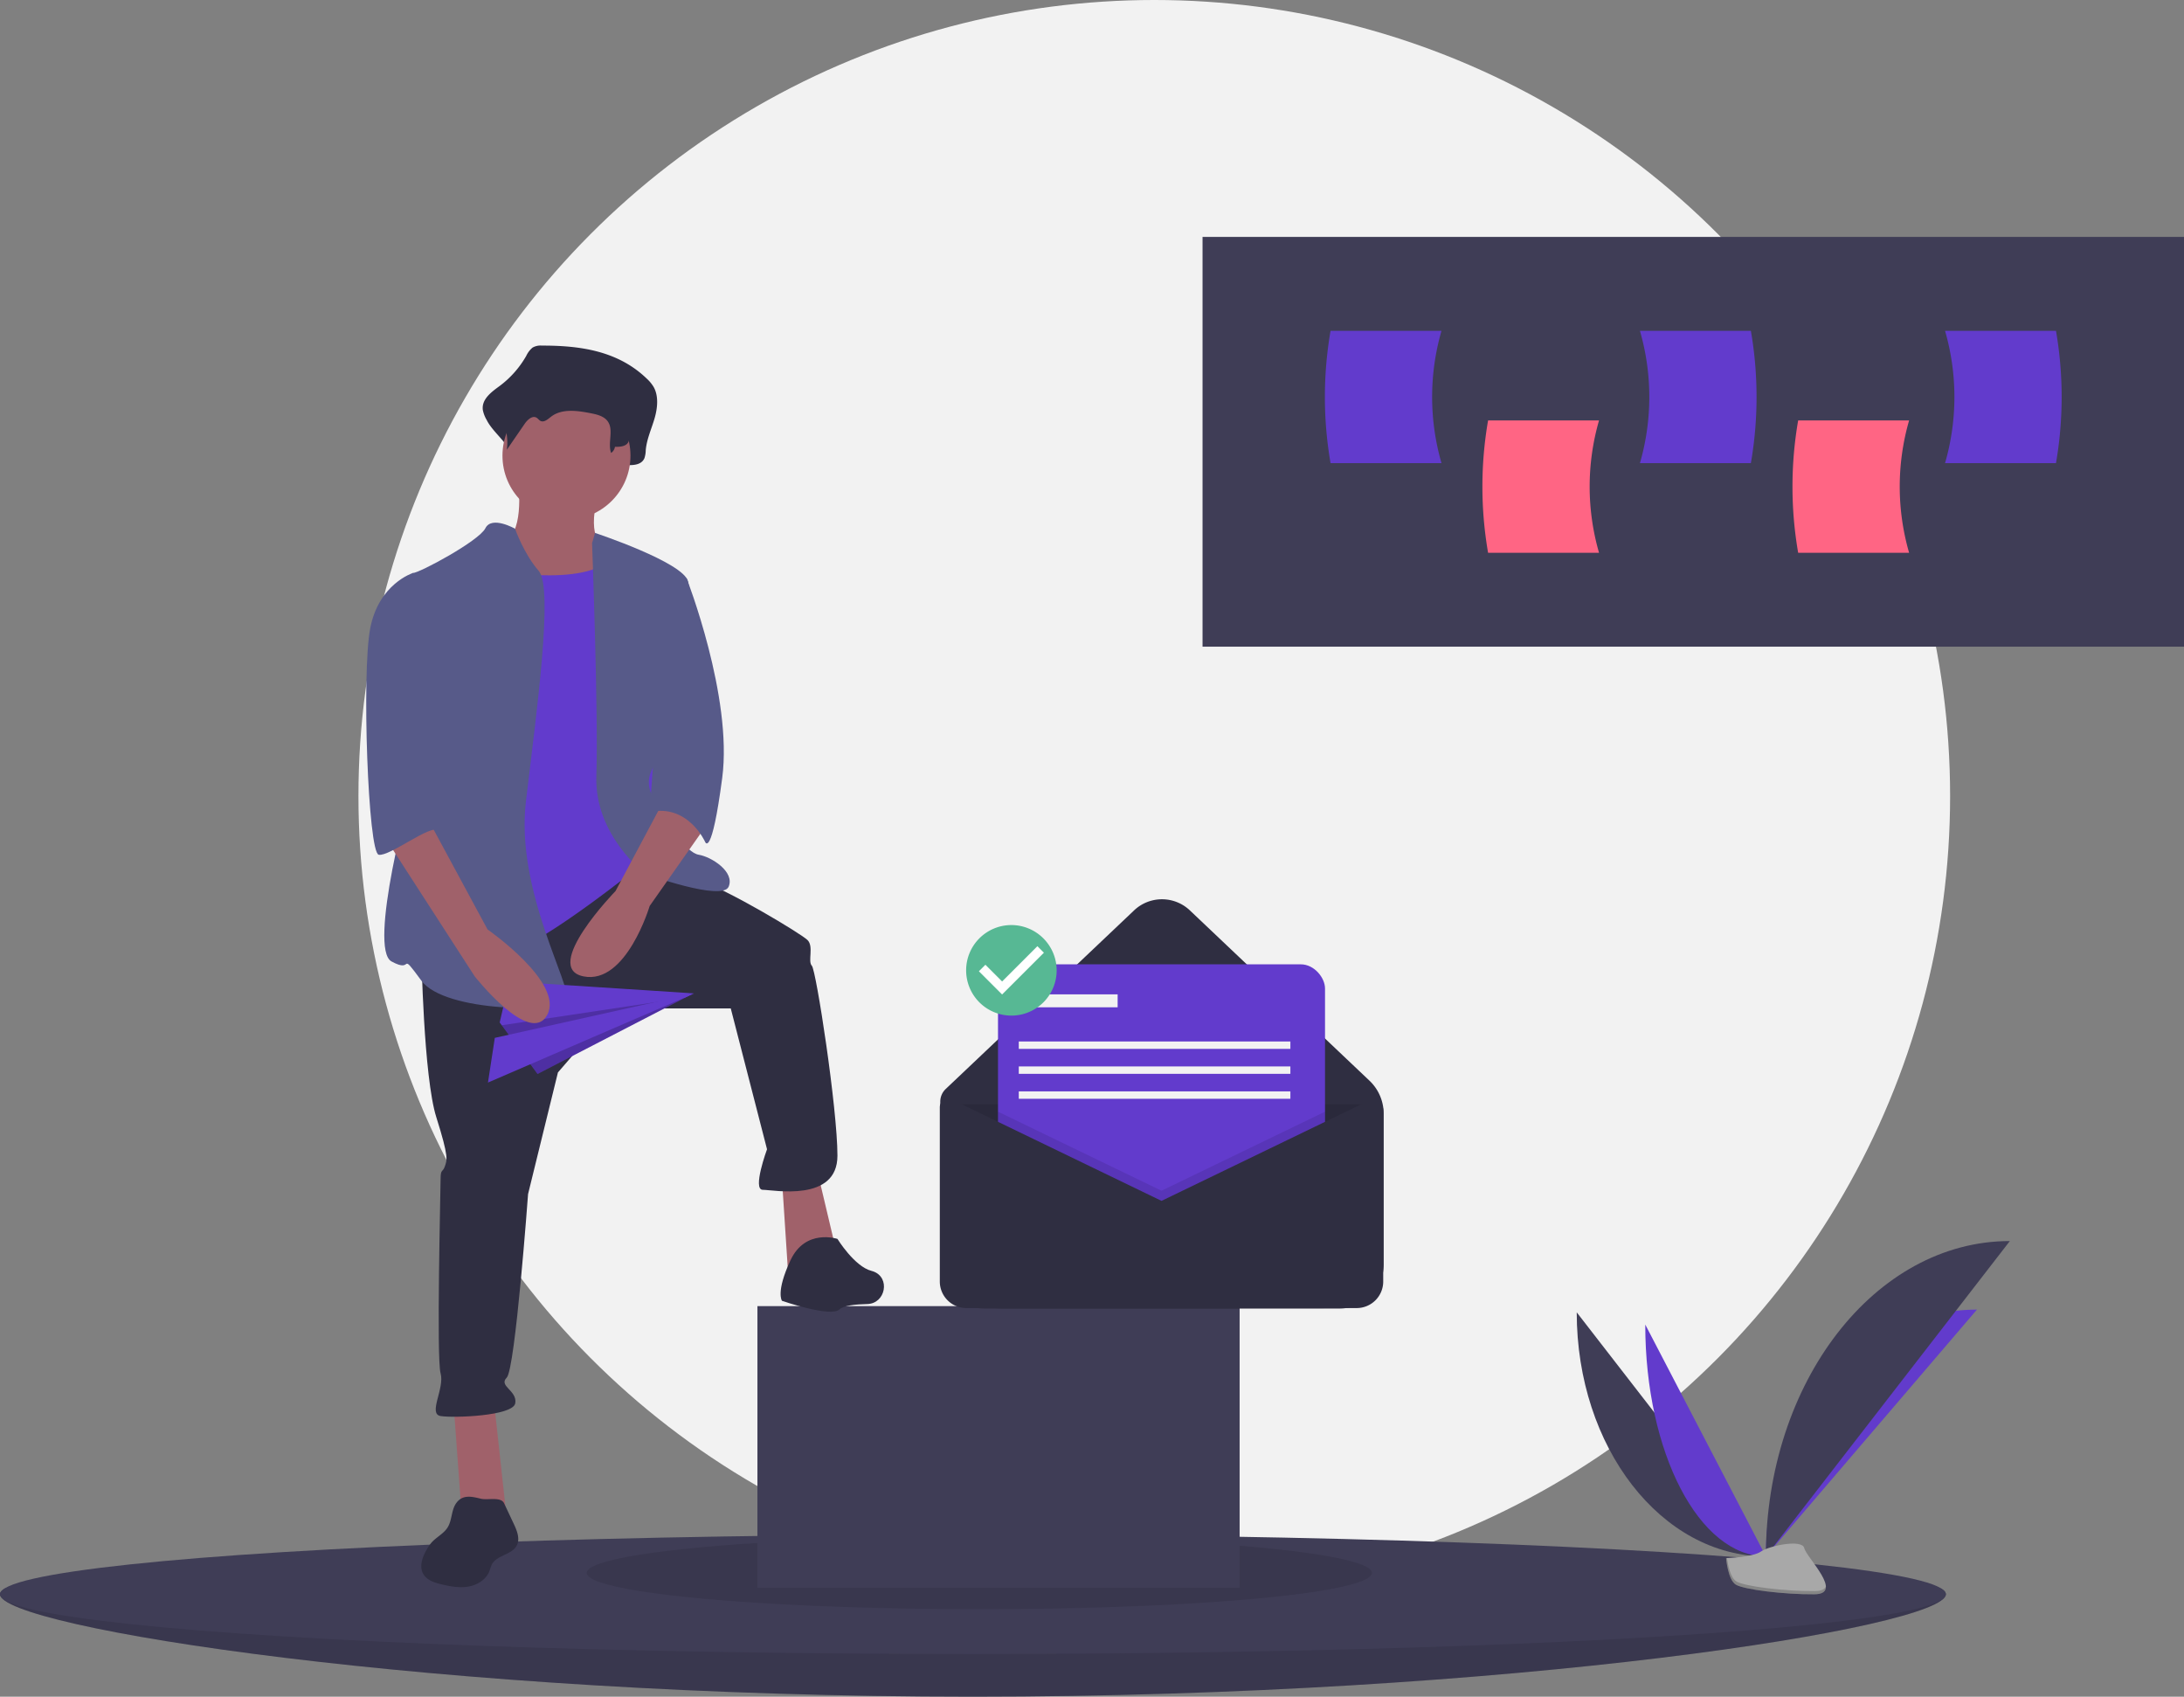 <svg id="e5dd2074-6f57-4137-8881-f8558dfe8bae" data-name="Layer 1" xmlns="http://www.w3.org/2000/svg" width="1023.623" height="795.001" viewBox="0 0 1023.623 795.001"><rect x="0" y="0" width="1023.623" height="795.001" fill="#808080" stroke="none"/><title>subscription</title><circle cx="541" cy="373" r="373" fill="#f2f2f2"/><path d="M1000.189,799.5c0,15.464-204.158,48-456,48s-456-32.536-456-48,204.158-8,456-8S1000.189,784.036,1000.189,799.5Z" transform="translate(-88.189 -52.5)" fill="#3f3d56"/><path d="M1000.189,799.5c0,15.464-204.158,48-456,48s-456-32.536-456-48,204.158-8,456-8S1000.189,784.036,1000.189,799.5Z" transform="translate(-88.189 -52.5)" opacity="0.1"/><ellipse cx="456" cy="747.001" rx="456" ry="28" fill="#3f3d56"/><ellipse cx="459" cy="737.001" rx="184" ry="17" opacity="0.1"/><path d="M827.189,667.412c0,63.204,39.651,114.348,88.652,114.348" transform="translate(-88.189 -52.5)" fill="#3f3d56"/><path d="M915.841,781.761c0-63.914,44.248-115.633,98.93-115.633" transform="translate(-88.189 -52.5)" fill="#623bcc"/><path d="M859.309,673.142c0,60.037,25.285,108.619,56.532,108.619" transform="translate(-88.189 -52.5)" fill="#623bcc"/><path d="M915.841,781.761c0-81.668,51.144-147.753,114.348-147.753" transform="translate(-88.189 -52.5)" fill="#3f3d56"/><path d="M897.19,782.567s12.572-.387,16.361-3.085,19.339-5.92,20.279-1.593,18.894,21.521,4.7,21.636-32.981-2.211-36.762-4.515S897.19,782.567,897.19,782.567Z" transform="translate(-88.189 -52.5)" fill="#a8a8a8"/><path d="M938.784,798.018c-14.194.115-32.981-2.211-36.762-4.514-2.88-1.754-4.028-8.049-4.412-10.953-.266.011-.42.016-.42.016s.796,10.14,4.578,12.443,22.568,4.629,36.762,4.514c4.097-.033,5.513-1.491,5.435-3.65C943.396,797.179,941.834,797.994,938.784,798.018Z" transform="translate(-88.189 -52.5)" opacity="0.2"/><rect x="355" y="612.001" width="226" height="132" fill="#3f3d56"/><path d="M716.107,665.627H549.487a20.602,20.602,0,0,1-20.602-20.602V568.688a8.162,8.162,0,0,1,2.547-5.923l88.292-83.694a19.003,19.003,0,0,1,26.146,0l84.182,79.798a21.334,21.334,0,0,1,6.657,15.483v70.674A20.602,20.602,0,0,1,716.107,665.627Z" transform="translate(-88.189 -52.5)" fill="#2f2e41"/><path d="M440.696,517.441H646.789a0,0,0,0,1,0,0v66.954a28.732,28.732,0,0,1-28.732,28.732h-148.628A28.732,28.732,0,0,1,440.696,584.395V517.441A0,0,0,0,1,440.696,517.441Z" opacity="0.1"/><path d="M528.668,564.962" transform="translate(-88.189 -52.5)" fill="none" stroke="#3f3d56" stroke-miterlimit="10"/><rect x="467.757" y="451.847" width="153.27" height="153.27" rx="11.336" fill="#623bcc"/><polygon points="621.027 520.883 621.027 605.117 467.757 605.117 467.757 520.883 544.392 557.924 621.027 520.883" opacity="0.1"/><path d="M632.58,615.186,534.386,567.725a3.984,3.984,0,0,0-5.718,3.587v81.658a12.44,12.44,0,0,0,12.44,12.44h182.944a12.44,12.44,0,0,0,12.44-12.44V572.711a4.862,4.862,0,0,0-6.977-4.377Z" transform="translate(-88.189 -52.5)" fill="#2f2e41"/><rect x="480.962" y="465.918" width="42.864" height="6.062" fill="#f2f2f2"/><rect x="477.498" y="487.999" width="127.292" height="3.464" fill="#f2f2f2"/><rect x="477.498" y="499.69" width="127.292" height="3.464" fill="#f2f2f2"/><rect x="477.498" y="511.38" width="127.292" height="3.464" fill="#f2f2f2"/><ellipse cx="474.035" cy="454.26" rx="17.752" ry="17.784" fill="#fff"/><path d="M562.223,485.945a21.215,21.215,0,1,0,21.215,21.215A21.278,21.278,0,0,0,562.223,485.945Zm-4.355,32.527L546.995,507.599l3.05-3.05,7.833,7.833,16.534-16.534,3.05,3.05-19.594,19.573Z" transform="translate(-88.189 -52.5)" fill="#57b894"/><rect x="563.623" y="111.008" width="460" height="192" fill="#3f3d56"/><path d="M837.642,311.508h-52a181.872,181.872,0,0,1,0-62h52A111.559,111.559,0,0,0,837.642,311.508Z" transform="translate(-88.189 -52.5)" fill="#ff6584"/><path d="M982.973,311.508h-52a181.872,181.872,0,0,1,0-62h52A111.559,111.559,0,0,0,982.973,311.508Z" transform="translate(-88.189 -52.5)" fill="#ff6584"/><path d="M763.811,269.508h-52a181.872,181.872,0,0,1,0-62h52A111.559,111.559,0,0,0,763.811,269.508Z" transform="translate(-88.189 -52.5)" fill="#623bcc"/><path d="M856.811,269.508h52a181.872,181.872,0,0,0,0-62h-52A111.559,111.559,0,0,1,856.811,269.508Z" transform="translate(-88.189 -52.5)" fill="#623bcc"/><path d="M999.811,269.508h52a181.872,181.872,0,0,0,0-62h-52A111.559,111.559,0,0,1,999.811,269.508Z" transform="translate(-88.189 -52.5)" fill="#623bcc"/><path d="M342.068,214.43a7.431,7.431,0,0,0-4.31.963,11.243,11.243,0,0,0-2.915,3.848,46.029,46.029,0,0,1-12.539,14.164c-3.726,2.729-8.463,6.133-7.825,11.165a15.091,15.091,0,0,0,1.816,4.713c3.437,6.938,12.817,12.3,11.894,20.218,3.415-5.717-1.153-8.544,2.262-14.261,1.626-2.723,4.451-5.796,6.907-4.086.822.572,1.362,1.599,2.218,2.102,2.043,1.199,4.215-1.093,6.024-2.716,6.235-5.597,15.101-4.131,22.859-2.387,3.663.823,7.686,1.903,9.851,5.404,2.847,4.603-2.705,9.573-4.107,14.777a2.835,2.835,0,0,0,3.043,3.529c2.328-.23,5.086-.418,5.223-1.439,2.929.104,6.518-.227,7.773-3.277a12.824,12.824,0,0,0,.602-3.73c.461-5.123,2.635-9.797,4.075-14.672s2.067-10.59-.364-14.913a17.256,17.256,0,0,0-3.185-3.871C377.574,216.611,359.438,214.41,342.068,214.43Z" transform="translate(-88.189 -52.5)" fill="#2f2e41"/><path d="M331.189,279.5s3,25-8,27,10,36,10,36l50,6-12-40s-8-3-3-23S331.189,279.5,331.189,279.5Z" transform="translate(-88.189 -52.5)" fill="#a0616a"/><polygon points="212.5 656.501 216.5 711.501 237.5 711.501 231.5 656.501 212.5 656.501" fill="#a0616a"/><polygon points="366.5 552.501 369.5 598.501 392.5 588.501 383.5 550.501 366.5 552.501" fill="#a0616a"/><path d="M285.689,499s1,58,7,77,5,20,4,23-2,1-2,6-2,84,0,91-6,19,0,20,34,0,35-6-8-8-4-12,10-86,10-86l14-57,26-30h55l17,66s-7,19-2,19,35,6,35-16-10-87-12-89,1-9-2-12-38-24-51-28-31.237-8.761-31.237-8.761Z" transform="translate(-88.189 -52.5)" fill="#2f2e41"/><path d="M480.689,633s-15-5-22,10-4,19-4,19,23,8,27,4c1.74-1.74,7.266-2.345,12.955-2.473,8.664-.194,10.969-12.451,2.786-15.306q-.366-.128-.741-.222C488.689,646,480.689,633,480.689,633Z" transform="translate(-88.189 -52.5)" fill="#2f2e41"/><circle cx="265.5" cy="213.501" r="30" fill="#a0616a"/><path d="M314.689,319s49,10,61-6,17,45,17,45l6,64-9,35s-47,38-62,41-38,5-38,5,7-111,7-113S314.689,319,314.689,319Z" transform="translate(-88.189 -52.5)" fill="#623bcc"/><path d="M329.591,300.246s-10.902-6.245-13.902-.245-31,21-34,21,6,83,2,93-23,83-12,89,3-6,14,9,65,15,68,9-24-51-19-93,13-100,6-108S329.591,300.246,329.591,300.246Z" transform="translate(-88.189 -52.5)" fill="#575a89"/><path d="M365.689,307l1.393-4.794s41.607,13.794,43.607,22.794,1,72-6,77-17,13-10,25,15,25,21,26,17,8,14,15-39-6-39-6-24-18-23-46S365.689,307,365.689,307Z" transform="translate(-88.189 -52.5)" fill="#575a89"/><path d="M400.689,425l-24,45s-35,36-15,40,31-33,31-33l26-37Z" transform="translate(-88.189 -52.5)" fill="#a0616a"/><path d="M343.53,222.279a6.809,6.809,0,0,0-3.508.68,8.177,8.177,0,0,0-2.373,2.72,34.551,34.551,0,0,1-10.207,10.011c-3.033,1.929-6.889,4.335-6.37,7.892a9.868,9.868,0,0,0,1.478,3.331,26.203,26.203,0,0,1,3.184,16.332l8.34-12.122c1.324-1.924,3.624-4.096,5.622-2.888.669.405,1.109,1.13,1.805,1.485,1.663.847,3.432-.772,4.903-1.92,5.075-3.956,12.293-2.919,18.608-1.687,2.982.582,6.256,1.345,8.019,3.819,2.929,4.112-.129,10.053,1.58,14.803a4.364,4.364,0,0,0,1.806-2.882c2.384.074,5.306-.161,6.327-2.316a7.981,7.981,0,0,0,.49-2.636c.375-3.621,2.145-6.924,3.317-10.37s1.682-7.485-.296-10.54a12.754,12.754,0,0,0-2.592-2.736C372.433,223.821,357.669,222.265,343.53,222.279Z" transform="translate(-88.189 -52.5)" fill="#2f2e41"/><path d="M400.689,321l9.317,2.473s21.683,55.527,16.683,93.527-8,30-8,30-8-18-26-14Z" transform="translate(-88.189 -52.5)" fill="#575a89"/><path d="M302.074,756.732c-2.411,3.277-1.928,7.961-4.064,11.424-1.852,3.002-5.341,4.575-7.657,7.235a19.395,19.395,0,0,0-1.969,2.832c-2.148,3.599-3.895,8.211-1.779,11.829,1.702,2.91,5.28,4.048,8.561,4.823,4.147.98,8.456,1.764,12.651,1.015s8.295-3.318,9.791-7.308a28.23,28.23,0,0,1,1.047-2.954c2.274-4.476,9.406-4.525,11.733-8.974,1.629-3.113.132-6.877-1.365-10.056l-4.57-9.71c-1.517-3.222-7.665-1.369-10.87-2.141C309.403,753.74,305.081,752.631,302.074,756.732Z" transform="translate(-88.189 -52.5)" fill="#2f2e41"/><polygon points="234.202 479.085 251.934 503.23 321.083 467.503 325.072 465.451 238.676 459.871 234.202 479.085" fill="#623bcc"/><polygon points="235.165 480.395 251.934 503.23 321.083 467.503 235.165 480.395" opacity="0.2"/><polygon points="228.704 507.245 231.911 486.306 325.42 465.471 228.704 507.245" fill="#623bcc"/><path d="M268.689,445l42,65s26,33,34,18-28-40-28-40l-27-50Z" transform="translate(-88.189 -52.5)" fill="#a0616a"/><path d="M289.689,323l-8-2s-16,5-20,26-1,105,4,106,24.695-14.626,27.847-11.313-6.847-13.687-3.847-22.687S289.689,323,289.689,323Z" transform="translate(-88.189 -52.5)" fill="#575a89"/></svg>